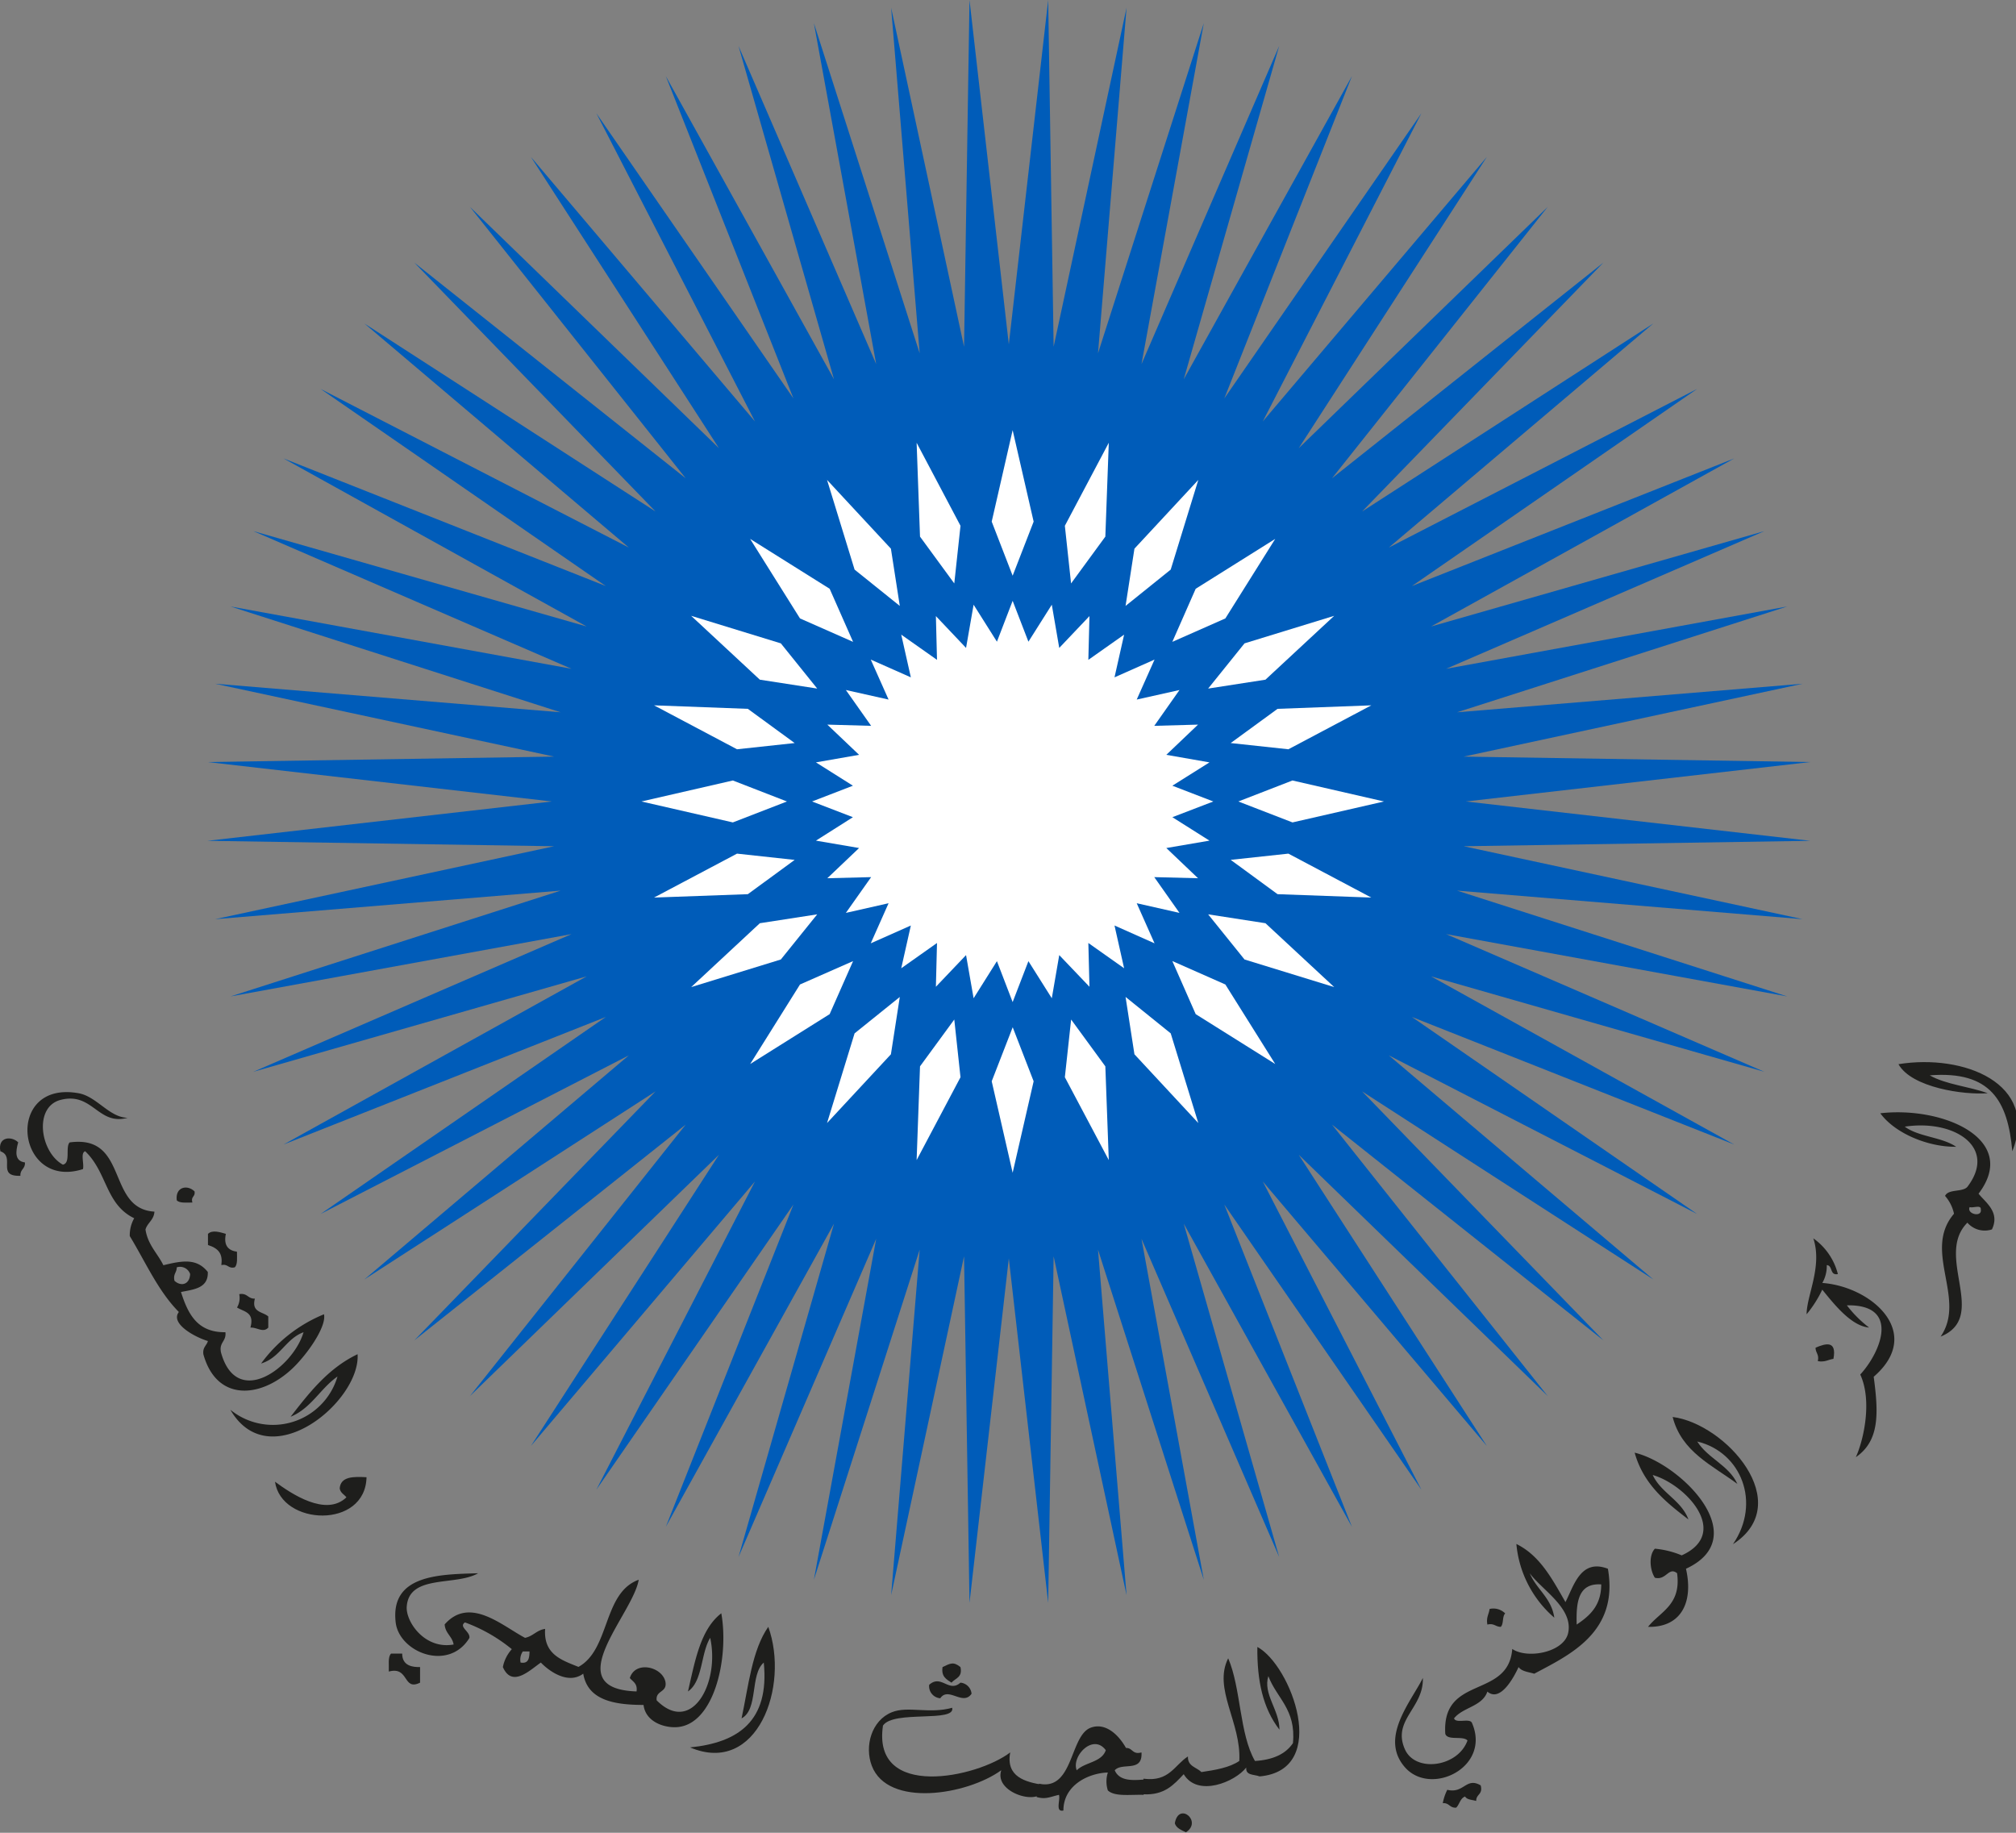 <svg width="363" height="330" xmlns="http://www.w3.org/2000/svg">
 <rect width="100%" height="100%" fill="#808080" stroke="none"/>
 <title>CNRST</title>

 <g>
  <title>Layer 1</title>
  <g>

   <path fill-rule="evenodd" fill="#1e1e1c" d="m362.337,207.29c-0.8,-9 -3.83,-14.53 -14.87,-13.67c2.89,1.66 7.09,2 10.45,3.22c-4.29,0.34 -13.71,-1 -16.08,-5.23c11.77,-1.9 25.33,3.48 20.5,15.68z" class="cls-1"/>
   <path fill-rule="evenodd" fill="#1e1e1c" d="m22.977,201.26c-5.34,1.47 -6.28,-4.71 -12.06,-3.22c-4.89,1.26 -3.69,9.4 0.4,11.66c1.46,-0.29 0.42,-3.07 1.21,-4c10.73,-1.49 6.56,11.94 15.28,12.46c-0.09,1.52 -1.27,2 -1.61,3.22c0.43,2.78 2.16,4.26 3.22,6.43c3.42,-0.83 6,-1.3 8,1.21c0.11,2.93 -2.49,3.14 -4.83,3.61c1.24,3.86 2.88,7.31 8,7.24c0.2,1.68 -1.17,1.78 -0.8,3.62c2.83,10.29 13,2.76 14.87,-3.62c-3.23,1.19 -4.22,4.62 -7.64,5.63a26.37,26.37 0 0 1 11.32,-8.86c0.41,1.87 -2,5.72 -4.42,8.44c-5.72,6.56 -14.71,8 -17.29,-1.21c-0.19,-1.27 0.57,-1.57 0.81,-2.41c-2.38,-0.71 -6.83,-3.16 -5.23,-5.23c-3.74,-3.77 -6,-9 -8.84,-13.67a6.12,6.12 0 0 1 0.8,-3.21c-5.2,-2.5 -4.83,-8.27 -8.83,-12.06c-0.9,0.3 -0.15,2.25 -0.4,3.21c-12.06,3.87 -14.24,-16.06 -0.8,-13.66c3.3,0.58 5.54,4.38 8.84,4.42zm8.44,29.35c1.16,1.07 2.72,0.72 2.82,-1.21a1.92,1.92 0 0 0 -2.41,-1.21c0.01,0.95 -0.69,1.19 -0.41,2.42z" class="cls-1"/>
   <path fill-rule="evenodd" fill="#1e1e1c" d="m338.567,200.45c11.32,-1.3 25.12,4.7 17.69,14.48c1.28,1.6 3.9,3.32 2.41,6.43a4.13,4.13 0 0 1 -4.42,-1.21c-6,6 3.94,16.94 -4.82,20.51c4.73,-6.85 -3.33,-15.43 2.41,-22.12a7.12,7.12 0 0 0 -1.61,-3.21c0.59,-1.29 3.1,-0.64 4,-1.61c5.47,-7.13 -2.3,-12.21 -11.25,-10.86c2.45,1.84 6.71,1.87 9.24,3.62c-5.01,0.07 -10.99,-2.39 -13.65,-6.03zm18.09,17.29c0.07,-0.87 -1.42,-0.18 -2,-0.4c-0.6,1.27 2.3,1.93 2,0.4z" class="cls-1"/>
   <path fill-rule="evenodd" fill="#1e1e1c" d="m3.277,205.68c-0.48,1.69 -0.66,3.37 1.21,3.62c0.11,1.17 -0.91,1.23 -0.81,2.41c-4.42,0.15 -0.81,-3.44 -3.61,-4.42c-0.51,-2.64 2.01,-2.78 3.21,-1.61z" class="cls-1"/>
   <path fill-rule="evenodd" fill="#1e1e1c" d="m35.037,214.52c0.17,1 -0.73,0.88 -0.4,2c-1.07,0 -2.3,0.15 -2.81,-0.4c-0.3,-2.41 1.89,-2.89 3.21,-1.6z" class="cls-1"/>
   <path fill-rule="evenodd" fill="#1e1e1c" d="m40.667,222.16c-0.46,2.2 0.53,3 2,3.22c0,1.07 0.15,2.3 -0.4,2.81c-1.23,0.29 -1.18,-0.69 -2.41,-0.4c0.27,-2 -0.45,-3 -2.41,-3.62l0,-2c0.8,-0.81 2.3,-0.26 3.22,-0.01z" class="cls-1"/>
   <path fill-rule="evenodd" fill="#1e1e1c" d="m43.077,233.02c1.47,-0.27 1.55,0.87 2.82,0.8c-0.67,2.54 1.44,2.32 2.41,3.22l0,2c-0.94,1 -2,-0.07 -3.22,0c0.79,-2.8 -1.18,-2.84 -2.41,-3.62a3.34,3.34 0 0 0 0.4,-2.4z" class="cls-1"/>
   <path fill-rule="evenodd" fill="#1e1e1c" d="m330.127,244.67c-0.94,0.13 -1.51,0.64 -2.81,0.41c0.28,-1.23 -0.42,-1.47 -0.41,-2.42c1.87,-0.81 3.85,-1.32 3.22,2.01z" class="cls-1"/>
   <path fill-rule="evenodd" fill="#1e1e1c" d="m60.767,247.85c-3.08,2.14 -4.73,5.72 -8.44,7.24c3.4,-4.38 6.8,-8.75 12.06,-11.26c0.55,8.46 -15.87,22.16 -22.91,10a12.12,12.12 0 0 0 19.29,-5.98z" class="cls-1"/>
   <path fill-rule="evenodd" fill="#1e1e1c" d="m305.607,259.55c1.91,3.05 5.67,4.25 7.23,7.64c-4.53,-3.37 -10.05,-5.76 -11.66,-12.06c9.57,1.23 22.28,15.52 10.86,22.91c5.11,-7.46 1.51,-16.58 -6.43,-18.49z" class="cls-1"/>
   <path fill-rule="evenodd" fill="#1e1e1c" d="m294.337,261.56c8.31,2 21.56,15.21 9.24,20.9c1.37,6 -0.84,10.6 -6.83,10.46c2.19,-2.77 6,-3.91 5.23,-9.65c-1.53,-1.24 -1.94,1.34 -4,0.81c-0.88,-1.31 -1.16,-4 0,-5.23a16.29,16.29 0 0 1 4.83,1.2c8.83,-4 0.8,-12.73 -5.22,-14.47c1.54,3.28 5.13,4.51 6.43,8c-4.09,-3.13 -8.11,-6.35 -9.68,-12.02z" class="cls-1"/>
   <path fill-rule="evenodd" fill="#1e1e1c" d="m65.997,265.98c-0.2,9.38 -15.35,8.75 -16.48,0.81c2.92,2.15 9.17,6.37 12.86,2.81c-0.4,-0.53 -1.09,-0.79 -1.21,-1.61c0.17,-2.14 2.41,-2.14 4.83,-2.01z" class="cls-1"/>
   <path fill-rule="evenodd" fill="#1e1e1c" d="m275.447,283.27c1.22,2.93 3.9,4.41 4.42,8a19.88,19.88 0 0 1 -6.83,-13.27c4.31,2.12 6.48,6.39 8.84,10.46c1.5,-2.9 2.72,-7.88 7.64,-6c2,11.46 -6.92,15.51 -13.26,18.9c-1,-0.31 -2.28,-0.4 -2.82,-1.2c-0.92,2 -3.33,6.38 -5.62,4.42c-0.92,2.7 -4.43,2.81 -6,4.82c0.35,1 2.8,-0.11 3.22,0.81c3.5,8 -7.4,13.3 -12.06,8s1.1,-11.8 3.22,-16.08c0.19,5.41 -5.59,7.57 -3.22,12.86c1.9,4.24 9.56,3.17 11.26,-1.61c-0.83,-0.91 -3.58,0.09 -4,-1.2c-0.66,-10.67 11.37,-6.22 12.06,-15.28c2.68,1.84 9.21,0.66 10.05,-2.81c1.04,-4.52 -4.75,-7.83 -6.9,-10.82zm8.45,9.24c2.31,-1.56 4.41,-3.36 4.42,-7.23c-4.17,-0.28 -4.54,3.23 -4.42,7.23z" class="cls-1"/>
   <path fill-rule="evenodd" fill="#1e1e1c" d="m86.097,283.27c-4.1,2.35 -12.43,0.14 -12.86,6c-0.2,2.73 3.25,7.77 8.44,6.83c-0.24,-1.49 -1.51,-2 -1.61,-3.62c4.52,-5.14 10.36,0.26 14.47,2.42c1.46,-0.29 2.09,-1.4 3.62,-1.61c-0.32,4.61 3,5.62 6,6.84c5.72,-3.13 4.36,-13.34 10.85,-15.69c-1,6.22 -14.71,19.63 -0.39,20.11c0.21,-1.42 -0.66,-1.76 -1.21,-2.41c1,-3.26 6,-2 6.43,0.8c0.24,1.85 -1.81,1.4 -1.6,3.21c6.29,6.31 11.42,-3.1 9.64,-11.25c-1.72,2.83 -1.31,7.8 -4,9.65c1.26,-5.44 2.23,-11.17 6,-14.07c1.42,7.93 -1.24,20.06 -8,20.5c-2.27,0.15 -5.64,-0.94 -6,-4c-5.48,0 -10.06,-0.93 -10.86,-5.63c-2.67,2 -6.09,-0.39 -7.63,-2c-2,1.38 -5.19,4.59 -6.84,0.81a6.77,6.77 0 0 1 1.61,-3.22a29,29 0 0 0 -8.44,-4.82c-1.2,0.83 1,1.63 0.8,2.81c-3.77,6.14 -12.65,2.56 -13.27,-2.81c-1.01,-8.63 7.94,-8.64 14.85,-8.85zm7.64,16.08c1.46,0.26 1.58,-0.83 1.61,-2l-1.21,0a2.6,2.6 0 0 0 -0.4,2z" class="cls-1"/>
   <path fill-rule="evenodd" fill="#1e1e1c" d="m268.217,289.7a3,3 0 0 1 2.81,0.81c-0.56,0.51 -0.25,1.9 -0.8,2.41c-0.95,0 -1.19,-0.7 -2.41,-0.41c-0.24,-1.3 0.27,-1.86 0.4,-2.81z" class="cls-1"/>
   <path fill-rule="evenodd" fill="#1e1e1c" d="m138.337,292.92c3.87,10.72 -2,26.85 -14.08,21.71c8.65,-0.87 14.32,-4.71 13.27,-15.28c-2.52,2.17 -0.94,8.44 -4,10.05c1.25,-5.86 1.89,-12.32 4.81,-16.48z" class="cls-1"/>
   <path fill-rule="evenodd" fill="#1e1e1c" d="m226.397,296.54c6.06,3.24 13.24,22.17 0.41,23.31c-1,-0.39 -2.55,-0.13 -2.41,-1.6c-2,2.59 -8.74,5.4 -11.26,1.2c-1.76,1.86 -3.43,3.81 -7.24,3.62l0,-2.81c4.64,0.62 5.58,-2.46 8,-4c-0.07,1.81 1.56,1.92 2.42,2.81c2.56,-0.38 5.08,-0.81 6.83,-2c0.38,-6.92 -4.77,-13 -2,-18.49c2.33,5.44 2,13.57 4.82,18.49c3.16,-0.19 5.5,-1.21 6.84,-3.21c0.59,-6.1 -2.93,-8.07 -4.43,-12.07c-1,3.26 2,6.07 2,9.65c-2.99,-3.9 -4.04,-8.77 -3.98,-14.9z" class="cls-1"/>
   <path fill-rule="evenodd" fill="#1e1e1c" d="m70.417,297.74l2,0c0,2.24 1.92,2.45 3.22,2.42l0,2.81c-3.14,1.56 -1.94,-3 -5.63,-2c0.06,-1.12 -0.21,-2.64 0.41,-3.23z" class="cls-1"/>
   <path fill-rule="evenodd" fill="#1e1e1c" d="m172.937,300.16c0.42,1.89 -0.93,2 -1.61,2.81c-0.89,-0.59 -1.88,-1.07 -1.61,-2.81c1.42,-0.67 1.95,-1.02 3.22,0z" class="cls-1"/>
   <path fill-rule="evenodd" fill="#1e1e1c" d="m172.937,302.97a2.2,2.2 0 0 1 2,2c-1.55,2.25 -4.18,-1.35 -5.63,0.81a2.18,2.18 0 0 1 -2,-2.42c2.18,-1.97 3.53,1.49 5.63,-0.39z" class="cls-1"/>
   <path fill-rule="evenodd" fill="#1e1e1c" d="m171.447,307.49c0.67,2.72 -10.58,0.38 -12.46,3.21c-2,13.44 17,9.37 22.91,4.83c-0.82,4.44 2.78,5.33 5.89,5.84c1,4.25 -9,1.82 -7.5,-2.63c-6.2,4.48 -20.43,6.76 -23.31,-0.8c-1.35,-3.52 -0.06,-8.18 3.62,-9.65c2.88,-1.16 6.74,0.36 10.85,-0.8z" class="cls-1"/>
   <path fill-rule="evenodd" fill="#1e1e1c" d="m205.537,315.53c0.22,3.69 -3.48,1.71 -4.82,3.22c0.94,2.16 3.64,1.78 6,1.61a6.64,6.64 0 0 1 -0.81,2.81c-2.33,-0.08 -5.2,0.38 -6.43,-0.8a5.32,5.32 0 0 1 0,-3.22c-3.31,0.08 -8,2.17 -8,6.84c-1.53,0.32 -0.51,-1.9 -0.8,-2.82c-1.68,0.38 -2.38,0.85 -4,0.4c-0.29,-1.22 0.41,-1.46 0.4,-2.41c6.19,1.33 5.54,-8.54 9.24,-10.05c2.5,-1 4.91,0.92 6.43,3.62c1.22,-0.04 1.13,1.26 2.79,0.8zm-11.66,3.22c1.48,-1.48 4.49,-1.41 5.23,-3.62c-2.3,-3.11 -6.25,1.15 -5.23,3.62z" class="cls-1"/>
   <path fill-rule="evenodd" fill="#1e1e1c" d="m266.607,321.46c0.46,1.67 -0.85,1.57 -0.8,2.81c-0.72,-0.22 -1.67,-0.2 -2,-0.8c-0.89,0.32 -1,1.41 -1.6,2c-1.18,0.11 -1.24,-0.9 -2.42,-0.8a9,9 0 0 1 0.81,-2.41c3.02,0.74 3.37,-2.34 6.01,-0.8z" class="cls-1"/>
   <path fill-rule="evenodd" fill="#1e1e1c" d="m213.537,329.91c-0.8,-0.41 -1.71,-0.7 -2,-1.61c0.67,-3.98 5.05,-0.36 2,1.61z" class="cls-1"/>
   <path fill-rule="evenodd" fill="#1e1e1c" d="m328.117,232.21a21.14,21.14 0 0 1 -2.82,4.43c0,-3.37 2.88,-8.61 1.21,-13.67a11.26,11.26 0 0 1 4.42,6.43c-1.51,0.3 -0.87,-1.54 -2,-1.61a6.12,6.12 0 0 1 -0.8,3.21c8.89,0.66 18.38,9 9.25,16.89c0.89,6.62 1.06,11.55 -3.22,14.48c1.39,-3 3,-10.12 0.8,-14.88c3.68,-4 7.3,-12.65 -2.41,-12.46a21,21 0 0 0 4,4c-3.21,-0.27 -6.28,-4.18 -8.43,-6.82z" class="cls-1"/>
   <polygon fill="#005cb9" points="181.647,62.01 188.737,0 189.717,62.43 202.847,1.39 197.707,63.61 216.757,4.16 205.537,65.56 230.327,8.28 213.147,68.29 243.427,13.71 220.447,71.74 255.937,20.39 227.377,75.88 267.717,28.26 233.847,80.7 278.677,37.26 239.837,86.12 288.707,47.28 245.257,92.1 297.697,58.24 250.067,98.59 305.577,70.03 254.227,105.52 312.267,82.54 257.677,112.8 317.687,95.63 260.387,120.42 321.807,109.2 262.357,128.25 324.577,123.11 263.547,136.23 325.957,137.21 263.937,144.31 325.957,151.39 263.547,152.37 324.577,165.5 262.357,160.36 321.807,179.41 260.387,168.19 317.687,192.98 257.677,175.8 312.267,206.08 254.227,183.11 305.577,218.58 250.067,190.02 297.697,230.37 245.257,196.51 288.707,241.34 239.837,202.49 278.677,251.36 233.847,207.92 267.717,260.35 227.377,212.73 255.937,268.23 220.447,216.88 243.427,274.91 213.147,220.33 230.327,280.34 205.537,223.05 216.757,284.45 197.707,225.01 202.847,287.22 189.717,226.2 188.737,288.61 181.647,226.58 174.567,288.61 173.587,226.2 160.457,287.22 165.597,225.01 146.547,284.45 157.767,223.05 132.977,280.34 150.167,220.33 119.887,274.91 142.867,216.88 107.377,268.23 135.937,212.73 95.597,260.35 129.457,207.92 84.627,251.36 123.467,202.49 74.597,241.34 118.037,196.51 65.607,230.37 113.227,190.02 57.727,218.58 109.077,183.11 51.047,206.08 105.627,175.8 45.617,192.98 102.907,168.19 41.507,179.41 100.947,160.36 38.737,165.5 99.767,152.37 37.357,151.39 99.367,144.31 37.357,137.21 99.767,136.23 38.737,123.11 100.947,128.25 41.507,109.2 102.907,120.42 45.617,95.63 105.627,112.8 51.047,82.54 109.077,105.52 57.727,70.03 113.227,98.59 65.607,58.24 118.037,92.1 74.597,47.28 123.467,86.12 84.627,37.26 129.457,80.7 95.597,28.26 135.937,75.88 107.377,20.39 142.867,71.74 119.887,13.71 150.167,68.29 132.977,8.28 157.767,65.56 146.547,4.16 165.597,63.61 160.457,1.39 173.587,62.43 174.567,0 181.647,62.01 " class="cls-2"/>
   <polygon fill="#fff" points="182.337,103.66 178.567,93.92 182.337,77.45 186.117,93.92 182.337,103.66 " class="cls-3"/>
   <polygon fill="#fff" points="171.827,105.05 165.657,96.62 165.047,79.72 172.947,94.67 171.827,105.05 " class="cls-3"/>
   <polygon fill="#fff" points="162.017,109.1 153.877,102.56 148.917,86.41 160.417,98.79 162.017,109.1 " class="cls-3"/>
   <polygon fill="#fff" points="153.607,115.57 144.047,111.35 135.067,97.03 149.387,106.01 153.607,115.57 " class="cls-3"/>
   <polygon fill="#fff" points="147.147,123.98 136.817,122.38 124.447,110.88 140.597,115.84 147.147,123.98 " class="cls-3"/>
   <polygon fill="#fff" points="143.087,133.79 132.707,134.91 117.767,127 134.657,127.63 143.087,133.79 " class="cls-3"/>
   <polygon fill="#fff" points="141.697,144.31 131.957,148.08 115.497,144.31 131.957,140.53 141.697,144.31 " class="cls-3"/>
   <polygon fill="#fff" points="143.087,154.83 134.657,161 117.767,161.61 132.707,153.7 143.087,154.83 " class="cls-3"/>
   <polygon fill="#fff" points="147.147,164.63 140.597,172.76 124.457,177.73 136.817,166.23 147.147,164.63 " class="cls-3"/>
   <polygon fill="#fff" points="153.607,173.05 149.387,182.6 135.077,191.58 144.047,177.26 153.607,173.05 " class="cls-3"/>
   <polygon fill="#fff" points="162.017,179.51 160.417,189.83 148.917,202.21 153.877,186.06 162.017,179.51 " class="cls-3"/>
   <polygon fill="#fff" points="171.827,183.57 172.947,193.96 165.047,208.88 165.657,192 171.827,183.57 " class="cls-3"/>
   <polygon fill="#fff" points="182.347,184.96 186.117,194.69 182.337,211.16 178.567,194.69 182.347,184.96 " class="cls-3"/>
   <polygon fill="#fff" points="192.867,183.57 199.027,192 199.647,208.88 191.737,193.96 192.867,183.57 " class="cls-3"/>
   <polygon fill="#fff" points="202.667,179.5 210.797,186.06 215.767,202.21 204.267,189.83 202.667,179.5 " class="cls-3"/>
   <polygon fill="#fff" points="211.087,173.04 220.637,177.26 229.617,191.58 215.297,182.6 211.087,173.04 " class="cls-3"/>
   <polygon fill="#fff" points="217.537,164.63 227.857,166.23 240.237,177.73 224.087,172.76 217.537,164.63 " class="cls-3"/>
   <polygon fill="#fff" points="221.597,154.82 231.987,153.7 246.917,161.61 230.037,161 221.597,154.82 " class="cls-3"/>
   <polygon fill="#fff" points="222.977,144.31 232.717,140.53 249.197,144.31 232.727,148.08 222.977,144.31 " class="cls-3"/>
   <polygon fill="#fff" points="221.597,133.79 230.037,127.63 246.917,127 231.987,134.91 221.597,133.79 " class="cls-3"/>
   <polygon fill="#fff" points="217.537,123.98 224.087,115.84 240.237,110.88 227.857,122.38 217.537,123.98 " class="cls-3"/>
   <polygon fill="#fff" points="211.087,115.57 215.297,106.01 229.617,97.03 220.637,111.35 211.087,115.57 " class="cls-3"/>
   <polygon fill="#fff" points="202.667,109.1 204.267,98.79 215.767,86.41 210.797,102.56 202.667,109.1 " class="cls-3"/>
   <polygon fill="#fff" points="192.857,105.05 191.737,94.67 199.647,79.72 199.027,96.62 192.857,105.05 " class="cls-3"/>
   <polygon fill="#fff" points="182.337,108.18 185.177,115.54 189.387,108.88 190.727,116.66 196.167,110.93 195.967,118.81 202.407,114.27 200.677,121.96 207.887,118.76 204.677,125.96 212.377,124.24 207.837,130.69 215.717,130.47 210.007,135.91 217.777,137.27 211.097,141.47 218.467,144.31 211.097,147.14 217.777,151.36 210.007,152.69 215.717,158.13 207.837,157.93 212.377,164.37 204.677,162.63 207.887,169.85 200.677,166.64 202.407,174.34 195.967,169.79 196.167,177.67 190.727,171.97 189.387,179.74 185.177,173.06 182.337,180.43 179.507,173.06 175.307,179.74 173.947,171.97 168.517,177.67 168.717,169.79 162.277,174.34 164.007,166.64 156.787,169.85 159.997,162.63 152.307,164.37 156.857,157.93 148.967,158.13 154.687,152.69 146.917,151.36 153.577,147.14 146.217,144.31 153.577,141.47 146.917,137.27 154.687,135.91 148.967,130.47 156.857,130.69 152.307,124.24 159.997,125.96 156.787,118.76 164.007,121.96 162.277,114.27 168.717,118.81 168.517,110.93 173.947,116.66 175.307,108.88 179.507,115.54 182.337,108.18 " class="cls-3"/>
  </g>
 </g>
</svg>